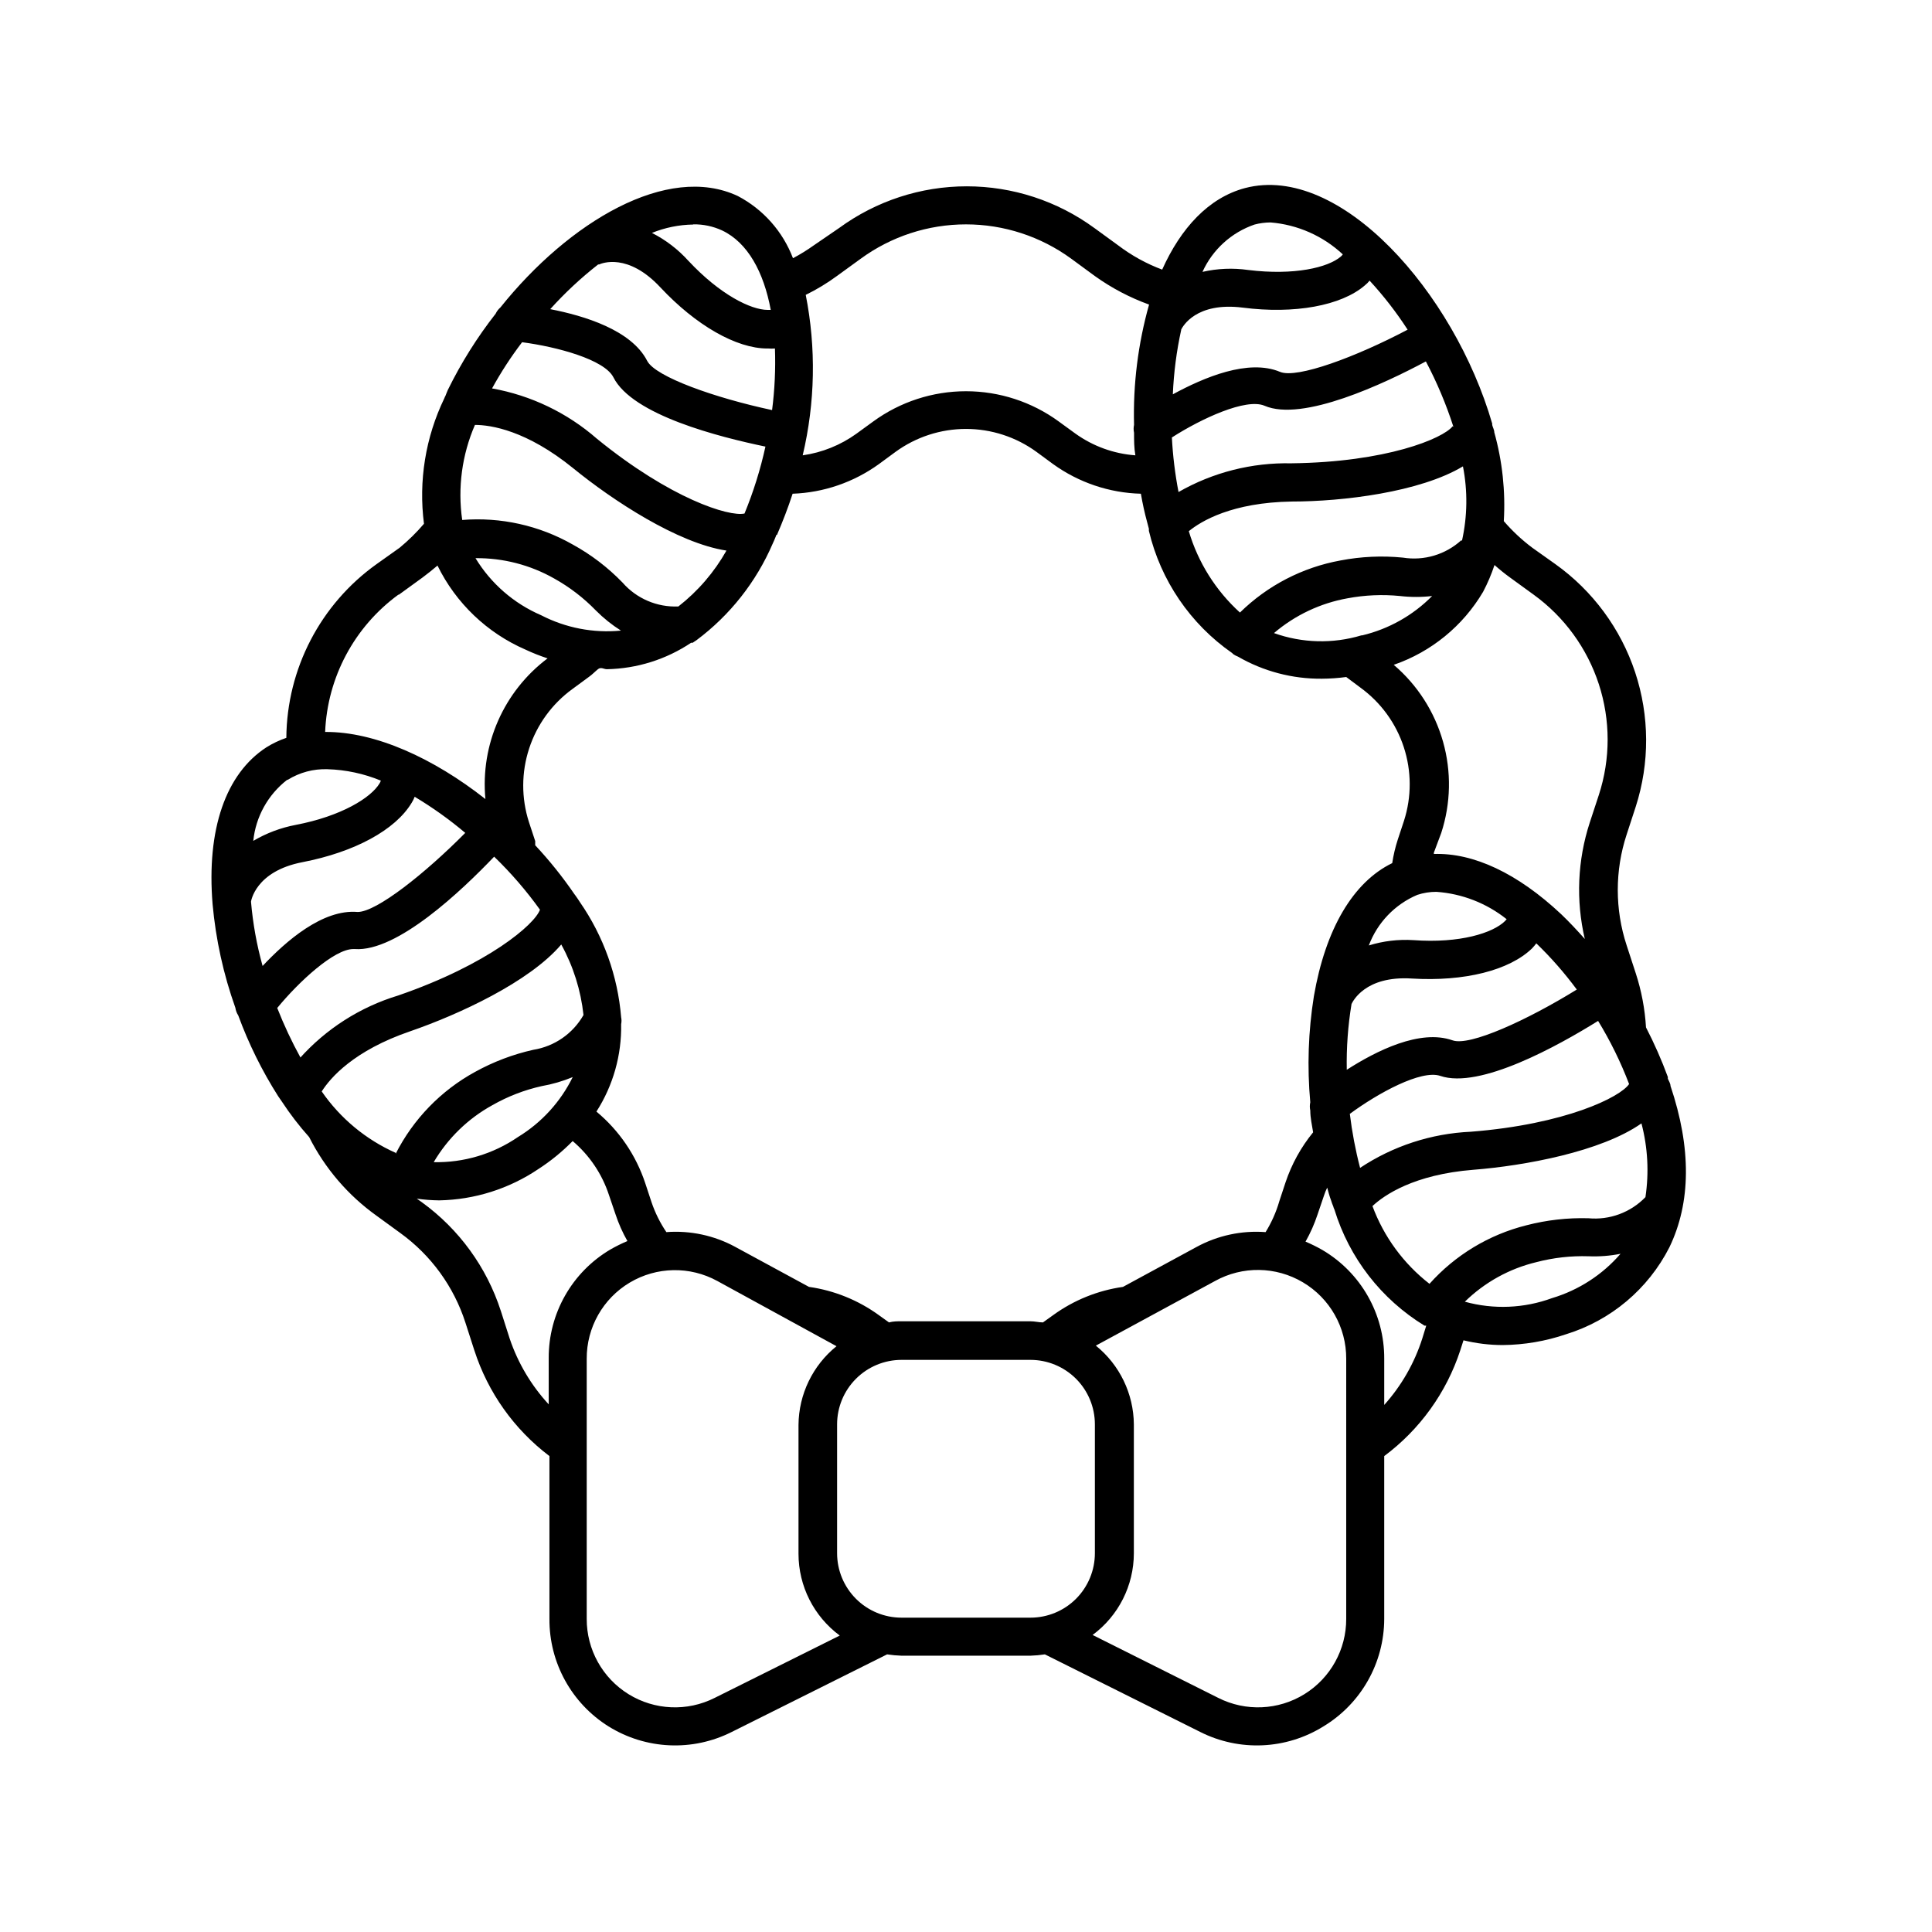 <?xml version="1.0" encoding="UTF-8"?>
<!-- Uploaded to: SVG Repo, www.svgrepo.com, Generator: SVG Repo Mixer Tools -->
<svg fill="#000000" width="800px" height="800px" version="1.1" viewBox="144 144 512 512" xmlns="http://www.w3.org/2000/svg">
 <path d="m305.28 601.52c9.883 6.148 22.258 6.703 32.648 1.461l41.16-20.555c1.27 0.191 2.547 0.312 3.828 0.352h34.16c1.281-0.039 2.559-0.16 3.828-0.352l41.16 20.555c10.395 5.242 22.766 4.688 32.648-1.461 9.992-6.031 16.105-16.844 16.121-28.516v-43.129c9.445-7.035 16.484-16.82 20.152-28.012l0.855-2.672v0.004c3.398 0.828 6.883 1.254 10.379 1.258 5.727-0.051 11.41-1.023 16.828-2.871 11.855-3.664 21.723-11.969 27.355-23.023 5.742-11.891 5.844-26.301 0.301-42.773 0-0.656-0.453-1.309-0.707-1.914v-0.453h0.004c-1.656-4.5-3.59-8.891-5.793-13.148-0.289-4.883-1.203-9.711-2.719-14.359l-2.418-7.406c-3.125-9.523-3.125-19.797 0-29.324l2.418-7.406c3.727-11.59 3.668-24.062-0.16-35.621-3.832-11.555-11.238-21.594-21.152-28.664l-6.098-4.332c-2.766-2.07-5.297-4.438-7.555-7.055 0.469-7.926-0.383-15.879-2.519-23.527 0-0.656-0.402-1.309-0.555-1.965v-0.352c-10.078-34.762-40.305-69.023-65.496-62.422-9.672 2.57-17.027 10.629-21.965 21.613-4.191-1.566-8.129-3.742-11.688-6.449l-6.297-4.586h-0.004c-9.809-7.172-21.648-11.039-33.805-11.039-12.152 0-23.992 3.867-33.805 11.039l-6.699 4.586c-1.77 1.266-3.621 2.41-5.543 3.426-2.699-7.09-7.894-12.949-14.609-16.473-18.641-8.766-44.738 6.801-62.926 29.523-0.531 0.457-0.961 1.023-1.262 1.66-4.902 6.262-9.141 13.016-12.645 20.152-0.25 0.555-0.453 1.109-0.656 1.613-0.121 0.207-0.223 0.426-0.301 0.656-4.984 10.324-6.856 21.879-5.391 33.25-1.961 2.301-4.121 4.422-6.449 6.348l-6.098 4.332c-14.891 10.633-23.785 27.754-23.93 46.051-1.855 0.633-3.629 1.477-5.289 2.516-10.781 7.004-15.871 21.715-14.258 41.516 0.844 9.387 2.875 18.633 6.043 27.508 0.105 0.719 0.363 1.406 0.758 2.016 2.75 7.496 6.297 14.676 10.578 21.41l1.008 1.461c2.168 3.301 4.574 6.434 7.207 9.371 4.184 8.301 10.32 15.457 17.883 20.859l6.297 4.586c8.125 5.875 14.16 14.188 17.23 23.727l2.367 7.356h0.004c3.602 11.16 10.547 20.938 19.898 28.012v43.129c-0.082 11.578 5.848 22.375 15.668 28.516zm28.113-7.559c-7.262 3.664-15.902 3.289-22.82-0.984-6.918-4.277-11.117-11.84-11.086-19.973v-68.922c-0.039-8.277 4.305-15.957 11.418-20.191s15.934-4.394 23.195-0.414l31.586 17.281c-6.309 5.094-10.004 12.746-10.074 20.855v34.16c0.004 8.547 4.059 16.582 10.934 21.664zm83.684-21.262h-34.16c-4.527 0-8.871-1.797-12.074-5s-5.004-7.547-5.004-12.078v-34.156c0-4.531 1.801-8.875 5.004-12.078s7.547-5.004 12.074-5.004h34.16c4.527 0 8.875 1.801 12.078 5.004 3.199 3.203 5 7.547 5 12.078v34.16-0.004c0 4.531-1.801 8.875-5 12.078-3.203 3.203-7.551 5-12.078 5zm83.684 0.305c0.027 8.133-4.168 15.695-11.086 19.973-6.918 4.273-15.562 4.648-22.82 0.984l-33.301-16.676h-0.004c6.875-5.078 10.93-13.117 10.934-21.664v-34.156c-0.07-8.113-3.766-15.766-10.074-20.859l31.59-17.129h-0.004c7.273-4.023 16.133-3.891 23.281 0.348 7.152 4.238 11.52 11.945 11.484 20.258zm20.152-74.262c-2.082 6.504-5.516 12.496-10.078 17.582v-12.242c0.059-11.836-6.176-22.812-16.375-28.816-1.445-0.832-2.945-1.57-4.481-2.219 1.289-2.273 2.352-4.672 3.172-7.152l1.715-5.039c0.23-0.727 0.52-1.434 0.855-2.117 0.301 1.109 0.605 2.266 1.008 3.324 0.172 0.566 0.371 1.121 0.605 1.664 0.062 0.281 0.164 0.551 0.301 0.805 3.93 12.836 12.426 23.785 23.879 30.785h0.453zm-2.82-95.422c14.008 0.855 25.945-2.168 31.941-8.012h-0.004c0.398-0.414 0.77-0.852 1.109-1.309 3.914 3.773 7.5 7.871 10.73 12.242-13.148 8.113-28.414 15.113-32.949 13.453-8.613-3.023-20.152 2.769-28.012 7.809-0.109-5.84 0.312-11.672 1.262-17.434 0.352-0.703 3.625-7.508 15.918-6.75zm-11.336-8.766h-0.004c2.266-6.039 6.91-10.887 12.848-13.402 1.625-0.539 3.328-0.809 5.039-0.805 6.805 0.473 13.305 3 18.641 7.254l-0.453 0.504c-3.176 3.125-11.891 5.945-24.285 5.039-3.981-0.246-7.977 0.23-11.789 1.41zm48.566 93.457c-7.418 2.727-15.508 3.062-23.125 0.957 5.25-5.141 11.797-8.766 18.941-10.48 4.519-1.184 9.188-1.711 13.855-1.562 2.836 0.117 5.68-0.102 8.465-0.656-4.805 5.562-11.098 9.633-18.137 11.742zm23.68-46.301c1.676 6.375 2.035 13.027 1.055 19.547-3.926 4.062-9.488 6.121-15.113 5.594-5.535-0.156-11.062 0.473-16.422 1.863-9.926 2.481-18.879 7.887-25.695 15.516-6.859-5.328-12.094-12.465-15.113-20.605 3.074-2.871 10.934-8.363 26.754-9.621 13.5-1.059 33.852-4.789 44.535-12.293zm-3.273-10.43c-2.316 3.477-16.879 10.68-41.969 12.645-10.465 0.473-20.602 3.781-29.324 9.574-1.227-4.703-2.133-9.484-2.719-14.309 7.508-5.543 18.895-11.738 23.93-10.078 10.48 3.629 31.336-8.012 41.867-14.559 3.242 5.312 5.992 10.91 8.211 16.727zm-35.672-137.54c1.309 1.16 2.672 2.266 4.133 3.324l6.246 4.535c8.117 5.879 14.164 14.18 17.27 23.715 3.106 9.531 3.109 19.801 0.008 29.336l-2.418 7.356c-3.246 9.965-3.699 20.629-1.309 30.832-2.016-2.266-4.082-4.484-6.246-6.551-11.586-10.883-23.277-16.324-33.754-15.973v-0.352l1.961-5.238c2.547-7.836 2.711-16.25 0.465-24.18-2.242-7.93-6.785-15.012-13.059-20.355 9.941-3.434 18.332-10.289 23.68-19.348 1.203-2.281 2.211-4.656 3.023-7.102zm-35.266 18.641h-0.004c-7.59 2.277-15.711 2.066-23.172-0.605 5.566-4.746 12.293-7.93 19.496-9.219 4.582-0.859 9.266-1.066 13.906-0.605 2.828 0.328 5.684 0.328 8.512 0-5.082 5.141-11.504 8.754-18.539 10.43zm26.449-25.191c-4.191 3.801-9.883 5.488-15.469 4.586-5.516-0.547-11.082-0.289-16.523 0.754-10.066 1.828-19.352 6.637-26.652 13.805-6.402-5.812-11.09-13.27-13.551-21.562 3.273-2.672 11.438-7.609 27.305-7.859 13.453 0 33.957-2.469 45.344-9.32 1.277 6.512 1.191 13.219-0.254 19.699zm-2.266-30.23c-2.57 3.273-17.582 9.523-42.723 9.824l-0.004 0.004c-10.48-0.234-20.828 2.394-29.926 7.606-0.922-4.773-1.512-9.605-1.762-14.457 7.859-5.039 19.648-10.48 24.535-8.414 10.078 4.383 31.84-5.894 42.773-11.738v-0.004c2.938 5.555 5.379 11.355 7.305 17.332zm-52.5-53.453c1.383-0.363 2.805-0.547 4.231-0.555 7.156 0.582 13.902 3.562 19.148 8.465-0.16 0.227-0.344 0.43-0.555 0.605-3.375 2.871-12.293 5.039-24.535 3.527-4.027-0.574-8.129-0.402-12.094 0.504 2.676-5.906 7.672-10.445 13.805-12.547zm-19.445 28.062v-0.25c0.402-0.754 3.879-7.356 16.324-5.793 13.703 1.762 26.098-0.504 32.344-5.894v-0.004c0.469-0.367 0.891-0.789 1.258-1.258 3.723 4.039 7.094 8.387 10.078 13-13.652 7.203-29.32 13.047-33.805 11.184-8.414-3.527-20.152 1.461-28.414 5.945h-0.004c0.246-5.746 0.984-11.461 2.219-17.078zm-99.504-9.422c2.914-1.426 5.699-3.113 8.312-5.035l6.246-4.535c8.102-5.922 17.879-9.113 27.914-9.113 10.031 0 19.809 3.191 27.91 9.113l6.246 4.586c4.418 3.164 9.25 5.707 14.359 7.555-2.922 10.371-4.262 21.121-3.981 31.891-0.152 0.68-0.152 1.387 0 2.066 0 2.016 0 4.031 0.352 5.996-5.715-0.418-11.207-2.406-15.867-5.742l-4.434-3.223v-0.004c-7.141-5.207-15.75-8.016-24.586-8.016-8.84 0-17.449 2.809-24.586 8.016l-4.434 3.223v0.004c-4.219 3.039-9.113 5.012-14.258 5.742 3.309-13.953 3.586-28.453 0.805-42.523zm-7.609 63.582c1.512-3.527 2.922-7.152 4.133-10.883 8.234-0.293 16.195-3.031 22.875-7.859l4.383-3.223c5.43-3.957 11.973-6.09 18.691-6.09 6.715 0 13.262 2.133 18.691 6.09l4.383 3.223c6.793 4.898 14.902 7.641 23.273 7.859 0.438 2.586 0.992 5.106 1.664 7.559l0.453 1.715v0.555-0.004c3.121 13.145 10.977 24.68 22.066 32.395l0.305 0.305c0.391 0.266 0.812 0.484 1.258 0.652 6.75 3.898 14.422 5.914 22.219 5.844 2.156-0.012 4.309-0.16 6.449-0.453l3.777 2.82v0.004c5.391 3.914 9.41 9.43 11.48 15.762 2.074 6.336 2.094 13.16 0.059 19.504l-1.664 5.039c-0.652 2.023-1.141 4.094-1.461 6.195-10.379 5.039-17.684 17.48-20.758 35.266-1.488 9.297-1.809 18.738-0.957 28.113-0.156 0.715-0.156 1.453 0 2.168 0 1.965 0.453 3.879 0.754 5.793-3.215 3.938-5.688 8.43-7.305 13.25l-1.664 5.039h0.004c-0.836 2.871-2.059 5.617-3.629 8.16-6.348-0.477-12.699 0.887-18.289 3.93l-19.496 10.578v0.004c-6.699 0.949-13.066 3.527-18.539 7.504l-2.672 1.914c-1.109 0-2.168-0.301-3.324-0.301h-34.16c-1.16 0-2.215 0-3.324 0.301l-2.672-1.914h0.004c-5.477-3.977-11.844-6.555-18.543-7.504l-19.496-10.578v-0.004c-5.59-3.043-11.941-4.406-18.289-3.93-1.656-2.449-2.977-5.109-3.93-7.91l-1.664-5.039c-2.449-7.418-6.938-14-12.945-18.992 4.426-6.906 6.703-14.973 6.551-23.176 0.125-0.598 0.125-1.215 0-1.812-0.902-10.961-4.672-21.492-10.934-30.531-0.352-0.605-0.754-1.109-1.16-1.715l-0.301-0.402c-3.129-4.57-6.598-8.898-10.379-12.945v-1.109l-1.664-5.039c-2.035-6.344-2.016-13.168 0.059-19.5 2.07-6.336 6.09-11.852 11.48-15.766l4.383-3.223c0.855-0.605 1.562-1.359 2.367-2.016 0.805-0.656 1.562 0 2.367 0 7.957-0.148 15.703-2.578 22.32-7.004h0.402l1.059-0.707c8.836-6.602 15.785-15.41 20.152-25.543 0.301-0.605 0.555-1.258 0.805-1.863 0.254-0.605 0.051-0.402 0.352-0.504zm-62.52 21.312c-7.227-3.109-13.301-8.395-17.383-15.117 7.305-0.074 14.504 1.785 20.859 5.391 4.07 2.269 7.785 5.121 11.031 8.465 2.012 2.023 4.242 3.816 6.652 5.34-7.301 0.707-14.648-0.711-21.16-4.078zm40.305-103.58v-0.004c2.641-0.047 5.258 0.508 7.656 1.613 6.801 3.223 11.035 11.035 12.898 21.059h-0.805c-4.434 0-12.645-4.031-21.008-13l-0.004 0.004c-2.742-3.043-6.019-5.555-9.672-7.406 3.477-1.41 7.184-2.164 10.934-2.219zm-25.191 10.629h0.25c0.754-0.352 7.656-3.125 16.223 6.047 9.422 10.078 20.152 16.223 28.363 16.223h0.25l0.004-0.004c0.586 0.051 1.176 0.051 1.766 0 0.191 5.453-0.062 10.914-0.758 16.324-15.113-3.223-30.934-8.816-33.102-13.047-4.18-8.16-16.625-11.941-25.695-13.703h0.004c3.883-4.309 8.129-8.27 12.695-11.84zm-20.152 20.605c9.27 1.211 21.766 4.586 24.184 9.27 5.039 10.078 28.215 15.871 40.305 18.391-1.328 6.059-3.184 11.992-5.543 17.734-4.133 0.906-19.598-3.93-39.094-19.801-7.887-6.894-17.5-11.508-27.812-13.352 2.344-4.273 5.004-8.367 7.961-12.242zm-12.496 21.914c4.231 0 13.703 1.461 26.047 11.488 10.379 8.465 27.66 19.852 40.605 21.816h0.004c-3.231 5.727-7.562 10.762-12.746 14.809-5.648 0.246-11.098-2.09-14.812-6.348-3.871-4-8.32-7.398-13.199-10.074-8.887-5.055-19.086-7.32-29.273-6.5-1.234-8.547-0.062-17.27 3.375-25.191zm-20.152 44.988 6.246-4.535c1.359-1.008 2.672-2.066 3.981-3.176l0.004 0.004c4.879 9.961 13.148 17.855 23.324 22.27 1.898 0.891 3.852 1.664 5.844 2.316-11.594 8.723-17.832 22.84-16.473 37.285-13.754-10.832-29.223-17.887-42.473-17.785 0.586-14.449 7.727-27.84 19.398-36.375zm-29.473 49.07v0.004c3.152-1.965 6.82-2.945 10.531-2.82 4.863 0.145 9.66 1.168 14.156 3.023-0.086 0.266-0.203 0.52-0.352 0.754-2.266 3.777-10.078 8.664-22.219 10.984-3.961 0.75-7.762 2.184-11.234 4.231 0.648-6.391 3.891-12.234 8.969-16.172zm-6.648 49.328c-1.551-5.57-2.578-11.27-3.074-17.031 0 0 1.059-8.062 13.652-10.48 13.805-2.672 24.586-8.516 28.918-15.719v0.004c0.32-0.512 0.59-1.051 0.809-1.613 4.719 2.824 9.199 6.023 13.402 9.57-10.582 10.684-23.48 20.961-28.516 20.961-9.273-0.809-19.047 7.758-25.191 14.309zm10.078 24.336-0.004-0.004c-2.348-4.262-4.418-8.672-6.195-13.199 5.793-7.055 15.113-15.617 20.152-15.617h0.402c11.234 0.805 28.414-15.566 36.93-24.484 4.461 4.309 8.527 9.012 12.141 14.055-1.359 3.879-13.703 14.508-37.535 22.723h0.004c-10.109 3.055-19.176 8.844-26.199 16.727zm25.191 25.191-0.004-0.004c-7.906-3.519-14.688-9.152-19.598-16.273 2.266-3.578 8.465-10.832 23.527-15.973 12.695-4.383 31.488-13 39.953-22.973 3.184 5.777 5.188 12.133 5.894 18.691-2.805 4.934-7.699 8.324-13.301 9.219-5.391 1.207-10.582 3.176-15.418 5.848-9.051 4.945-16.391 12.516-21.059 21.711zm46.953-20.152v-0.004c-3.227 6.606-8.281 12.148-14.562 15.969-6.562 4.496-14.367 6.824-22.316 6.652 3.738-6.344 9.113-11.566 15.566-15.113 4.074-2.32 8.473-4.019 13.047-5.039 2.801-0.492 5.535-1.289 8.164-2.367zm-16.727 69.422-2.367-7.406h-0.004c-3.742-11.562-11.062-21.637-20.906-28.77l-1.359-0.957c1.969 0.277 3.953 0.43 5.945 0.453 9.383-0.176 18.516-3.062 26.297-8.312 3.289-2.125 6.328-4.609 9.07-7.406 4.469 3.789 7.797 8.742 9.621 14.309l1.715 5.039c0.816 2.484 1.879 4.879 3.172 7.152-1.539 0.648-3.035 1.391-4.484 2.219-10.195 6.008-16.434 16.98-16.371 28.816v12.242c-4.625-5.004-8.141-10.926-10.328-17.379z"/>
</svg>